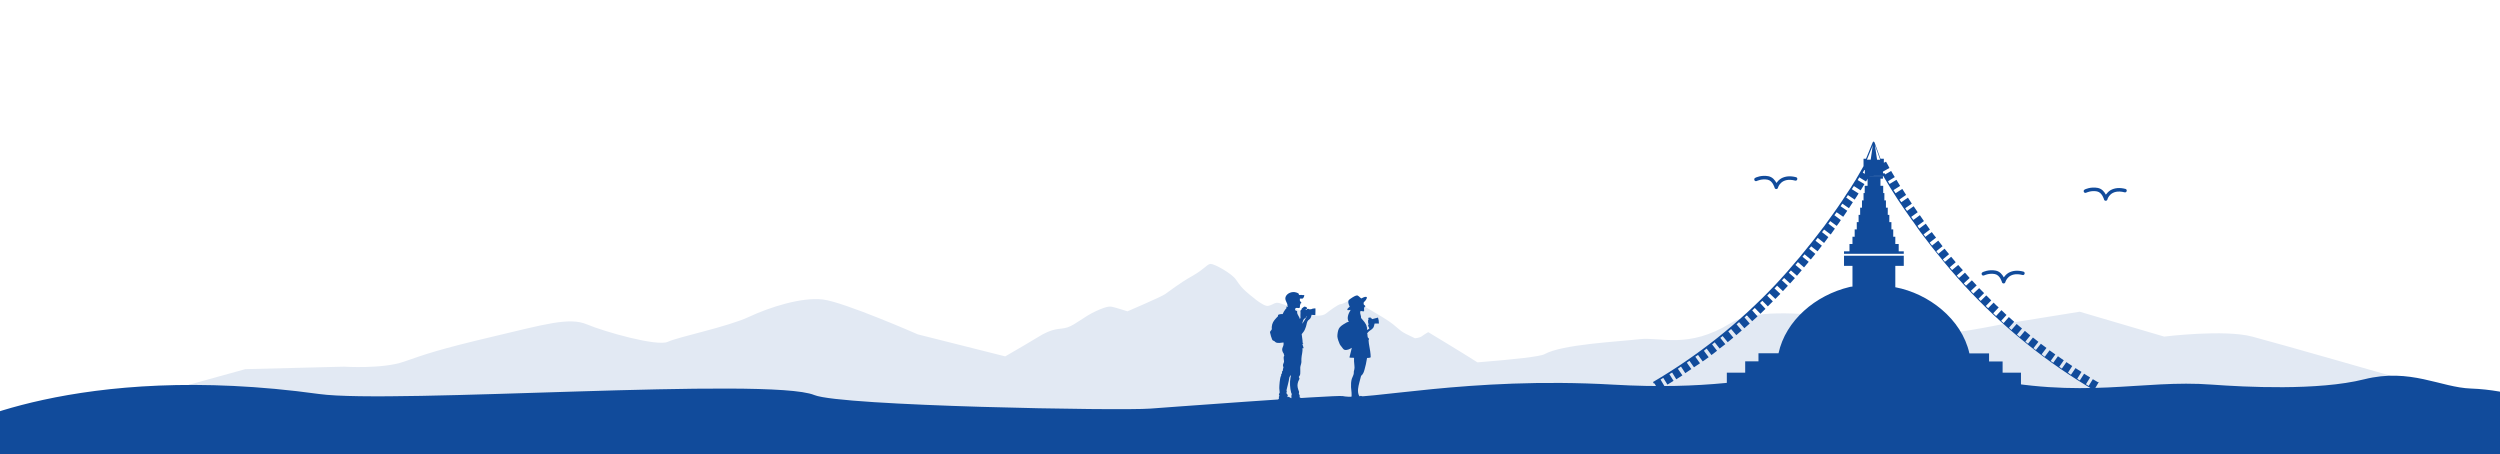 <?xml version="1.0" encoding="utf-8"?>
<!-- Generator: Adobe Illustrator 26.1.0, SVG Export Plug-In . SVG Version: 6.00 Build 0)  -->
<svg version="1.1" id="Layer_1" xmlns="http://www.w3.org/2000/svg" xmlns:xlink="http://www.w3.org/1999/xlink" x="0px" y="0px"
	 viewBox="0 0 1920 348.9" style="enable-background:new 0 0 1920 348.9;" xml:space="preserve">
<style type="text/css">
	.st0{fill:#E2E9F3;}
	.st1{fill:#114B9B;}
</style>
<path class="st0" d="M1837.9,289.1c0,0-86.6-24.9-108.2-30.6s-67.6,0-67.6,0l-64.9-19.1l-59.5,9.6c0,0-46,9.5-56.8,7.6
	s-119-28.6-151.7-8.5c-32.7,20.2-53.8,10.5-70,12.4s-59.5,3.9-73,11.5c-3.2,1.8-23,4-51.5,6.3c-11.4-7.3-37.8-23.2-37.8-23.2
	s-2.9,1.6-4.7,3c-1.7,1.4-5.5,1.7-5.5,1.7c-12.3-5.7-10.1-5.4-17-10.9s-31.8-19.1-31.8-19.1s-6.5,3.8-8.3,3.8s-8.6,5.1-11.4,7.3
	c-2.7,2.2-10.1,2-14.7-0.3c-4.6-2.1-17.9-7.1-21.2-7.9c-3.3-0.8-4.5,1.4-8.3,2.2c-3.8,0.9-14.7-9-17.5-11.4
	c-2.7-2.5-4.1-4.1-7.3-8.8s-16.4-12-19.3-12s-4.1,3.5-14.3,9.3c-10.3,5.8-17.5,11.7-20.8,13.9c-3.2,2.2-28.9,13.2-28.9,13.2
	s-9.4-3-11.1-3.3s-3.2-1.4-12.8,3c-9.7,4.4-15.7,10.4-22.1,12.6c-6.4,2.1-10.1-0.6-23.9,8.2c-4.8,3-14,8.3-24,14.1l-67.1-16.9
	c0,0-56.8-24.9-73-26.8c-16.2-1.9-40.6,5.8-56.8,13.4s-54.1,15.3-62.2,19.1c-8.1,3.8-48.7-7.7-62.2-13.4s-32.4,0-73,9.6
	s-51.3,13.4-67.6,19.1c-16.3,5.7-46,3.8-46,3.8l-75.7,1.9L64,317.9l1846.9-3.9l-73-24.8l0,0V289.1z"/>
<path class="st1" d="M1951,309.6c0,0-22.8-10.1-53.3-11.2c-23.3-0.8-46.5-16-82-7.1c-35.4,8.9-92,5.9-116.7,4.1
	c-54.7-4.2-98.7,12-180.7-6.1c-119.8-26.4-138.6,14.2-279.4,6.1c-111.5-6.4-190.1,12.7-207.6,8.8c-4.8-1.1-147.8,9.6-147.8,9.6
	c-22.3,1.8-237.5-1.9-258.1-10.4c-34.1-14.1-323.5,7-380.3-0.8C58.2,276.8-38.3,330.9-38.3,330.9v19H1951V309.6z"/>
<g>
	<path class="st1" d="M1538,277.6h-10.4v-6.2h-15.1c-5.9-26.5-31.4-46-56.9-50.8v-16.4h6.5v-7.8h-45.9v7.8h6.5v15.9
		c-0.9,0-1.7,0.2-2.2,0.3c-26.3,6.3-49.1,25.7-54.6,50.9h-15.4v6.2h-10.2v8.7h-14.1v10.9h225.9v-10.9H1538v-8.7h0.1L1538,277.6z"/>
	<path class="st1" d="M1318.9,270L1318.9,270z"/>
	<path class="st1" d="M1355.8,238L1355.8,238z"/>
	<polygon class="st1" points="1404,182.9 1404,183 1404.2,183.1 	"/>
	<path class="st1" d="M1612,294l-4.7-2.8l-3.2,5.2c-0.7-0.4-1.4-0.9-2.1-1.3l3.2-5.2l-4.6-2.9l-3.3,5.2c-0.7-0.4-1.3-0.9-2-1.3
		l3.3-5.3c-1.6-0.9-3-1.9-4.6-2.9l-3.5,5.1c-0.8-0.6-1.6-1-2.3-1.6l3.3-5.1c-1.4-1-3-2-4.5-3l-3.5,5c-0.7-0.4-1.3-1-2-1.4l3.5-5
		c-1.6-1-2.9-2.1-4.5-3.1l-3.6,5c-0.7-0.4-1.3-0.9-2-1.4l3.6-5c-1.6-1.1-3-2.2-4.5-3.2h0.1c0,0.1-3.7,5-3.7,5
		c-0.8-0.6-1.7-1.2-2.4-1.9l3.7-4.9c-1.4-1-2.9-2.1-4.3-3.2l0,0c0-0.1-3.8,4.8-3.8,4.8c-0.7-0.4-1.2-1-1.9-1.4l3.8-4.9
		c-1.4-1.1-2.9-2.2-4.2-3.3l-3.8,4.8c-0.7-0.6-1.3-1.1-2-1.7l3.8-4.7l-4.2-3.5l-3.9,4.7c-0.8-0.7-1.4-1.2-2.2-1.8l3.9-4.7l-4.1-3.5
		l-4,4.6c-0.7-0.6-1.2-1.1-1.9-1.7l4-4.6l-4.1-3.6l-4,4.6c-0.7-0.6-1.2-1.1-1.9-1.7l4.1-4.5l-3.9-3.7l-4.1,4.5
		c-0.8-0.7-1.4-1.3-2.2-2.1l4.2-4.5c-1.4-1.1-2.7-2.4-3.9-3.7l0,0c0-0.1-4.2,4.3-4.2,4.3c-0.6-0.6-1.2-1.1-1.8-1.7l4.2-4.3
		c-1.2-1.2-2.6-2.6-3.8-3.8h-0.1l-4.2,4.2l-1.7-1.7l4.3-4.3l-3.8-3.8l-4.5,4.2c-0.3-0.3-0.7-0.7-1-1.1c-0.3-0.3-0.6-0.7-0.9-1
		l4.5-4.2l-3.7-3.9l-4.5,4.1c-0.6-0.6-1.1-1.2-1.7-1.8l4.5-4.1l-3.6-4.1l-4.6,4.1c-0.6-0.7-1.1-1.3-1.7-1.9l4.7-4.1
		c-1.2-1.2-2.4-2.7-3.6-4l-4.7,3.9c-0.6-0.7-1.2-1.4-1.8-2.1l4.6-3.9l-3.5-4.2l-4.8,3.9c-0.6-0.7-1-1.2-1.6-1.9l4.8-4l-3.5-4.2
		l-4.7,3.9c-0.6-0.7-1.1-1.3-1.6-2l4.8-3.8l-3.3-4.3l-4.8,3.8c-0.6-0.8-1.2-1.6-1.8-2.3l4.9-3.8c-1.1-1.4-2.3-2.8-3.3-4.3h0.1
		c0-0.1-5,3.7-5,3.7c-0.4-0.7-1-1.2-1.4-1.9l4.9-3.7c-1-1.6-2.2-2.9-3.2-4.5l-4.9,3.7c-0.6-0.7-1-1.3-1.4-2.1l4.9-3.6
		c-1-1.6-2.1-2.9-3.1-4.5h-0.1c0,0.1-4.9,3.6-4.9,3.6c-0.6-0.8-1.1-1.6-1.7-2.3l5-3.6l-3.1-4.6l-5.1,3.6c-0.4-0.7-0.9-1.3-1.4-2.1
		l5.1-3.5l-3-4.6l-5.1,3.5c-0.4-0.7-1-1.3-1.4-2.1l5.1-3.5c-0.9-1.6-2-3-2.9-4.6l-5.2,3.3c-0.6-0.8-1-1.7-1.6-2.4l5.1-3.2l-2.8-4.7
		l-5.3,3.2c-0.4-0.7-0.9-1.4-1.2-2.1l5.2-3.2c-0.9-1.6-1.9-3-2.8-4.7c0,0-2.8,1.7-4.7,2.7v-0.8h-1.3c-0.1-0.2-0.2-0.4-0.3-0.7v-0.7
		l5-2.8c-0.8-1.7-1.7-3.1-2.6-4.8h-0.1l-1.6,0.8v-3.1h-2.6l-4.6-12.7h-0.2c0-0.6-1-0.6-1,0h-0.1l-5.2,12.7h-1.9v5.7
		c-1.3,2.3-2.7,4.7-4,7c-0.2,0.4-0.4,0.8-0.7,1.2l0,0c-0.4,0.7-0.9,1.4-1.2,2.1l0,0l-0.8,1.2c-2.1,3.5-4.2,6.8-6.5,10.1
		c-0.4,0.8-1,1.4-1.4,2.2l0,0l-1.9,2.9c-2.3,3.5-4.8,7-7.3,10.5l0,0c-1,1.4-2.1,2.9-3.1,4.3l0,0c-1.1,1.6-2.2,3-3.3,4.6
		c-12,15.9-24.7,31.4-38.3,45.8c-27.4,28.8-58.9,53.8-93.2,73.9l0.7,1.2c0.1,0,0.3-0.2,0.4-0.2l3.1,5.2l4.7-2.9l-3.1-5.2
		c0.7-0.4,1.4-0.9,2.1-1.3l3.2,5.2l4.7-2.9l-3.2-5.1c0.7-0.4,1.3-0.9,2.1-1.3l3.2,5.2c1.6-1,3.1-2,4.7-3l-3.5-5.1
		c0.8-0.6,1.7-1.1,2.4-1.7l3.3,5.1c1.6-1,3-2.1,4.6-3.1h0.1c0,0.1-3.5-5-3.5-5c0.7-0.4,1.3-0.9,2-1.4l3.5,5c1.6-1,3-2.1,4.6-3.1
		l-3.6-5c0.7-0.4,1.4-1,2.1-1.4l3.6,5c1.4-1,2.9-2.1,4.5-3.2h0.1c0-0.1-3.7-5-3.7-5c0.7-0.6,1.4-1.1,2.1-1.7l3.7,5
		c1.4-1.1,3-2.2,4.3-3.3l-3.8-4.9c0.7-0.6,1.3-1,2-1.6l3.8,4.8c1.4-1,2.9-2.2,4.3-3.3h0.1l-3.9-4.9c0.6-0.4,1.2-1,1.8-1.4l3.9,4.7
		l4.3-3.5l-3.9-4.8c0.8-0.6,1.4-1.2,2.2-1.8l4,4.7l4.2-3.6l-4-4.7c0.7-0.6,1.2-1.1,1.9-1.7l4.1,4.7l4.1-3.6l-4-4.7
		c0.6-0.6,1.2-1,1.8-1.6l4.1,4.5l4.1-3.7l-4.1-4.6c0.7-0.7,1.3-1.3,2-1.9l4.3,4.5c1.2-1.2,2.7-2.6,3.9-3.8l-4.2-4.5
		c0.6-0.6,1.2-1.1,1.8-1.7l4.2,4.3l3.9-3.9h-0.1l-4.3-4.3c0.6-0.6,1.1-1.2,1.8-1.8l4.5,4.3l3.8-3.9l-4.5-4.2
		c0.3-0.3,0.7-0.7,1.1-1.1c0.3-0.3,0.6-0.7,0.9-1l4.5,4.2l3.8-4.1l-4.6-4.2c0.6-0.6,1.1-1.2,1.7-1.8l4.6,4.2l3.7-4.1l-4.7-4.1
		c0.6-0.6,1-1.2,1.6-1.8l4.7,4.1c1.1-1.4,2.4-2.8,3.6-4.2h0.1l-4.9-4.1c0.7-0.8,1.3-1.4,1.9-2.2l4.7,4.1l3.6-4.3l-4.8-3.9
		c0.6-0.7,1-1.3,1.6-1.9l4.8,4l3.5-4.3l-4.8-3.9c0.6-0.7,1-1.2,1.6-1.9l4.9,3.8l3.3-4.3l-4.9-3.8c0.6-0.8,1.1-1.4,1.7-2.2l4.9,3.9
		c1.1-1.6,2.3-2.9,3.3-4.5l-4.9-3.8c0.6-0.7,1-1.3,1.6-2l5.1,3.8c1-1.6,2.2-2.9,3.2-4.5l-5-3.8c0.4-0.7,1-1.3,1.4-2l5,3.7
		c1.1-1.4,2.2-2.9,3.2-4.5h-0.1c0-0.1-4.9-3.7-4.9-3.7c0.6-0.8,1.1-1.6,1.7-2.3l5.1,3.5l3.1-4.6l-5.1-3.5c0.4-0.7,0.9-1.3,1.3-2
		l5.1,3.5l3-4.6l-5.1-3.5c0.4-0.7,0.9-1.3,1.3-2l5.2,3.5c1-1.6,2.1-3.1,3-4.7l-5.2-3.3c0.6-0.8,1.1-1.7,1.6-2.4l5.2,3.3l2.9-4.8
		l-5.2-3.1c0.4-0.7,0.9-1.4,1.2-2.1l5.2,3.2c0.4-0.8,0.9-1.4,1.2-2.2v5.5h-2.2v5.6h-0.9v5.6h-1.2v5.6h-1.4v5.5h-1.2v5.6h-1.4v5.6
		h-1.6v5.6h-1.7v5.6h-2.3v5.6h-4.2v1.9h45.9V193h-3.9v-5.6h-2.6v-5.6h-1.6v-5.6h-1.4v-5.6h-1.6V165h-1.2v-5.5h-1.4v-5.6h-1.2v-5.6
		h-0.9v-5.6h-2.1v-5.5h1.9v-2h-10.6c0-0.1,10.8-0.1,10.8-0.1c3.6,6.1,7.2,12.1,11.1,18c3.6,5.3,7.1,10.6,10.9,15.8l0,0
		c1,1.4,2.2,2.9,3.2,4.5l0,0c1.1,1.6,2.2,3.1,3.3,4.7c12.1,16.1,24.8,31.7,38.9,46.5c28,29.4,60,54.8,94.9,75.3l0.7-1.2
		c-0.1,0-0.3-0.2-0.4-0.2l3.1-5.3l0,0V294L1612,294z M1444,122.7h-2.4l-1.7-11.4L1444,122.7L1444,122.7z M1438.3,111.6l-1.6,11h-2.9
		L1438.3,111.6z M1431.8,130.5l0.4,0.2v2.8c-0.8-0.4-1.1-0.7-1.6-0.9C1431,131.9,1431.4,131.2,1431.8,130.5L1431.8,130.5
		L1431.8,130.5z"/>
	<path class="st1" d="M1587.1,278.2L1587.1,278.2C1587.1,278.1,1587,278.2,1587.1,278.2L1587.1,278.2z"/>
	<path class="st1" d="M1561.5,259.1L1561.5,259.1L1561.5,259.1z"/>
	<path class="st1" d="M1504.2,203.5L1504.2,203.5L1504.2,203.5z"/>
</g>
<g>
	<path class="st1" d="M1379.4,136.1c-4.5-1.2-8.3-0.8-11.4,0.9c-1.7,1-2.9,2.4-3.7,3.5c-1.1-2.1-3-4.6-6.3-5.2
		c-5.3-1-9.8,1.1-10,1.3c-0.7,0.3-0.9,1.1-0.6,1.8s1.1,0.9,1.8,0.6c0,0,3.9-1.9,8.3-1c4,0.8,5.4,6.2,5.4,6.2c0.1,0.6,0.7,1,1.3,1
		l0,0c0.6,0,1.1-0.4,1.3-1c0-0.4,2.4-8.3,13.2-5.5c0.7,0.2,1.4-0.2,1.6-1C1380.5,137,1380.1,136.3,1379.4,136.1L1379.4,136.1
		L1379.4,136.1z"/>
	<path class="st1" d="M1632.4,145.1c-4.5-1.2-8.3-0.8-11.4,0.9c-1.7,1-2.9,2.4-3.7,3.5c-1.1-2.1-3-4.6-6.3-5.2
		c-5.3-1-9.8,1.1-10,1.3c-0.7,0.3-0.9,1.1-0.6,1.8s1.1,0.9,1.8,0.6c0,0,3.9-1.9,8.3-1c4,0.8,5.4,6.2,5.4,6.2c0.1,0.6,0.7,1,1.3,1
		l0,0c0.6,0,1.1-0.4,1.3-1c0-0.4,2.4-8.3,13.2-5.5c0.7,0.2,1.4-0.2,1.6-1C1633.5,146,1633.1,145.3,1632.4,145.1L1632.4,145.1
		L1632.4,145.1z"/>
	<path class="st1" d="M1554,208.6c-4.5-1.2-8.3-0.8-11.4,0.9c-1.7,1-2.9,2.4-3.7,3.5c-1.1-2.1-3-4.6-6.3-5.2c-5.3-1-9.8,1.1-10,1.3
		c-0.7,0.3-0.9,1.1-0.6,1.8s1.1,0.9,1.8,0.6c0,0,3.9-1.9,8.3-1c4,0.8,5.4,6.2,5.4,6.2c0.1,0.6,0.7,1,1.3,1l0,0c0.6,0,1.1-0.4,1.3-1
		c0.1-0.4,2.4-8.3,13.2-5.5c0.7,0.2,1.4-0.2,1.6-1C1555.1,209.5,1554.7,208.8,1554,208.6L1554,208.6L1554,208.6z"/>
</g>
<g>
	<path class="st1" d="M1049.7,251.2c-0.3-2.7-2.8-5-4.4-7c0.2-1.3-0.8-3.2-0.7-4.3s0.2-0.9,0.4-1c0.5-0.2,2.4,0.6,2.6,0s0-0.9,0-1.2
		s0-0.9,0-1.1s0.3-0.9,0.3-0.9c0-0.1,0.7,0,0.7-0.5s-1-0.9-1.2-1.3s-0.2-1.6,0-1.7c0-0.2,1-1,1.2-1.3c0.4-0.5,1.9-2.6,0.7-2.9
		s-2.9,0.8-3.8,1.2c-1-0.5-2.3-2.5-3.5-2.3s-2.7,1.1-3.3,1.5s-2.9,1.8-3.1,2.5c-0.4,1.4,0.3,3.3,1,4.6c-0.5,0.3-2,1.7-1.9,2.3
		c0.2,1,2.5,0,2.6,0.2c-1.6,2.6-3.3,6.3-1.4,9.2c-1.1,0-2.2,0.7-3.1,1.3c-1.6,0.9-3.8,2.3-4.6,4s-1.1,4.3-1.1,5.8s1.3,5,1.8,6
		s0.9,1.3,1.5,2.1s1.4,2.1,2.3,2.3c2,0.4,3.9-0.6,5.5-1.6l-1.8,7.3c0,0.3,0.6,0.3,0.9,0.3c0.9,0.1,1.7,0.1,2.6,0.1v2.7
		c0,1.7,0.7,4.8,0.2,6.3s-0.3,1.5-0.4,2.9s-1.1,2.9-1.5,4.2c-0.6,2-0.7,4.3-0.6,6.4s1,7.1,0,8.1s-0.2,0-0.3,0
		c-0.8,0.9-1.5,2.3-1.4,3.5h-4.7c-2.3,0.4-4.7,0.3-6.9,0.8s-1.1,0.5,0,0.8c2.4,0.7,5.9,0.5,8.4,0.7s3.5,0.5,5.3,0.6
		c2.7,0.1,6.6,0.2,9.3,0s1.4-0.3,2.2-0.4c3.7-0.3,8.4,0.2,12-0.7s-0.7-1.2-1.6-1.3c-2.7-0.4-5.4-0.4-8.1-0.6c0-0.4-0.2-1.4-0.5-1.6
		c-0.5-0.4-3.2-0.4-3.3-0.5v-0.3c0-0.3-2.4-2-2.7-2.4c-0.4-0.2-0.8,0.7-1.1,0.6c-1.2-1.7-1.4-3.9-1.2-5.9c0.3-3.1,1.6-6.9,2.3-10
		c1.7-1.5,2.1-2.9,2.7-5s1.5-5.8,1.9-8.8c1,0,1.9,0,2.8-0.5c0-1.6-0.2-3.2-0.4-4.7c-0.3-2.5-1.1-5.5-1.2-7.9s0-0.5,0.2-0.8
		s0-1.1-0.2-1.3s-0.6-0.4-0.7-0.7s-0.2-1.3-0.2-1.6s0-0.4,0-0.6s-0.3-0.5-0.2-0.8s1-1.1,1.2-1.4c1.7-1.5,3.3-1.8,4-4.1
		s0.2-1.4,0.5-2h3.3c0,0,0.2-0.2,0-0.2c0-1.5-0.2-3-0.7-4.4l-4.5,1.2c0-0.7-0.7-0.6-1.1-0.6c0.3-0.2,0.2-0.6,0-0.6h-1.5
		c-0.2,0-0.5,1.2-0.4,1.3s0.5,0,0.6,0.2c0,0.2-0.6,0-0.7,0.3s0,2.6,0.2,2.9s0.3,0.2,0.3,0.2c0,0.3-0.5,0.7-0.5,1.2s1,2,0.9,2.3
		s-1.5,1-1.7,1.1s0-0.1,0-0.2v-1.5L1049.7,251.2L1049.7,251.2z"/>
	<path class="st1" d="M998.3,229.3v1.5c0,0.5,1.2,1.5,1.2,1.8s-0.8,0.4-0.8,0.6s0,0.3,0,0.5s-0.3,0.3-0.3,0.5c0,0.5,0,2-0.4,2.3
		s-1.9-0.2-2.6,0s-0.8,1-0.8,1.5s1.6,0.8,1.6,0.9v1c0,1.7,1.8,3.4,2.1,5.1l0.5-0.8c-0.2-1.4,0-2.8,0-4.1s-0.4-1.3,0.5-2.2
		s0.5-0.3,0.5-0.4s-0.3-0.3,0-0.6s1.7-1.3,1.8-1.4c0.2,0,1,0,1.2,0.2c1.3,0.4,1.6,1.6,0,1.7v0.5l0.7-0.1c0,0,0-0.3,0.3-0.4
		s0.9-0.3,1.2-0.2s0.3,0.3,0.3,0.3h1.6c0.3,0,0.6-0.3,1-0.4c0.7-0.2,1.6-0.2,2.3-0.3c0.2,0.2,0,4,0,4.5s0,0.6-0.2,0.7
		c-0.9,0-1.8-0.2-2.7-0.2c-0.2,1-0.5,2.2-1.2,3s-0.9,0.7-1.2,1c-1.4,1.4-1.3,3.2-1.9,5s-1.1,3-2,4.2s-0.9,1.1-1.3,1.6
		c0.2,1.5,0.4,3.1,0.6,4.6s0,1.8,0.3,2.4s0.4,0.3,0.5,0.5h-0.9c0-0.1,1,3.3,1,3.3h-0.9c0.3,2.6-0.7,5.3-0.8,7.9s0,1.7,0,2.5
		c0,1.4-0.8,3-0.9,4.4s0.3,4.8-0.3,6s-0.7,0.9-0.8,1.2s0.5,0.9,0.5,1.4s-0.8,1.5-1,2.3c-0.7,2.1-0.7,3.7,0,5.9s0.6,1.5,0.7,1.9
		s-0.2,1.2-0.2,1.6s0.5,0.5,0.6,0.9s0,0.8,0,1.2c0,1.1,0.6,0.8,1.5,1.1c1.3,0.4,1.9,0.8,3.4,0.9s6.3,0,8.1,0.8s-0.4,0.6-0.4,0.7
		s0.5,0.2,0.4,0.5c-2.2,0.7-4.6,0.6-6.9,0.8c0,0.2,0.2,0.2,0.4,0.2c1.8,0.2,3.8,0,5.6,0.5s1.3,0.3,0.7,0.7s-5.2,0.8-6.2,0.9
		c-3,0.2-6.1,0.3-9.1,0.3h-3.9l0.3-0.7h-4.1c-1.4,0-5.2,0.6-5.9,0.2s-0.2-0.3-0.4-0.4c-0.5-0.1-1.6,0-2.2-0.1s-2.3-0.2-2.3-0.6
		l0.4-0.4c0-0.3-2.3-0.7,0-1.2s2.7-0.2,4-0.5c0-0.6,0-1.1,0.3-1.6s0.4-0.3,0.4-0.5c0-0.4,0-1,0-1.4s0.4-0.5,0.4-0.8
		c0-0.5-0.3-0.6-0.4-1c0-0.6,0.6-1.1,0.6-1.6c0-0.8-0.3-2.4-0.3-3.3c0-1.9,0.4-7.6,1.2-9.2s0.3-0.2,0.3-0.4s-0.2-0.7,0-1.1
		s0.5-0.5,0.6-0.8c0-0.4,0-0.7,0-1.1s0.7-0.9,0.7-1v-1.1c0-0.4,0.3-0.5,0.4-0.9c0-1-0.7-1.7-0.2-2.9c1-2.2,0.6-1.9,0.4-4.1
		s0.4-1.8,0.4-2.4s0-0.4-0.2-0.6s0-0.4,0-0.6s-0.8-1.1-0.9-1.5c-1.3-2.9,0.5-3.9,0.6-6s-0.3-0.9,0-1.4c-1.6,0.2-4.6,0.8-6-0.1
		s-0.6-0.7-1-0.9c-0.8-0.5-1.3-0.2-1.8-1.3s-1.3-3.8-1.5-5s-0.2-0.6,0-0.9c0-0.5,1-1.2,1.2-1.8s0-1.2,0-1.8c0.3-3.2,1.4-4.7,3.5-7
		s1.1-1,1.3-1.3s0-0.5,0-0.8c0.2-0.8,2.8-1,3.6-0.9c0.5-1.2,1.2-2.5,2-3.5s0.7-0.6,0.8-0.8c0.4-0.8-0.6-2.1,1.2-1.2v-0.6l-0.3,0.1
		c0.3-2.8-2.5-4.5-1.4-7.3s5-4.3,8.1-3.3s1.8,1.8,2,1.9c0.4,0.1,1.4,0,1.9,0s0.4,0,0.6,0.1h1.6c0.4,0.5-0.6,2.7-1.3,2.7h-2.1
		L998.3,229.3z M1000.1,248.6c0.3-0.2,0.4-0.5,0.6-0.8c0.7-1.1,1.6-2.4,2.2-3.5s0.6-1,0.5-1.6c-0.4,0.4-0.3,1-0.6,1.4
		s-0.9,0.3-1.5,1.1S1000.4,247.5,1000.1,248.6L1000.1,248.6L1000.1,248.6z M991.8,306v-2.2c0-0.2,0.3-0.8,0.3-1.1s-0.4-0.8-0.5-1.2
		c-0.9-3.3-1.2-8-0.5-11.4s0.4-1,0.4-1.2s-0.4-0.5-0.3-0.9l-1,1.9c-0.4,3.4-1.5,6.6-2.2,9.9c0,0.3,0.3,0.4,0.3,0.7
		c0,0.5-0.5,0.9-0.2,1.7s1.1,0.7,0.9,1.7s-0.4,0.7-0.3,1.1c0.4,0,0.6-0.3,1.1-0.2s1.9,1.2,2,1.1l0,0V306z"/>
</g>
</svg>
